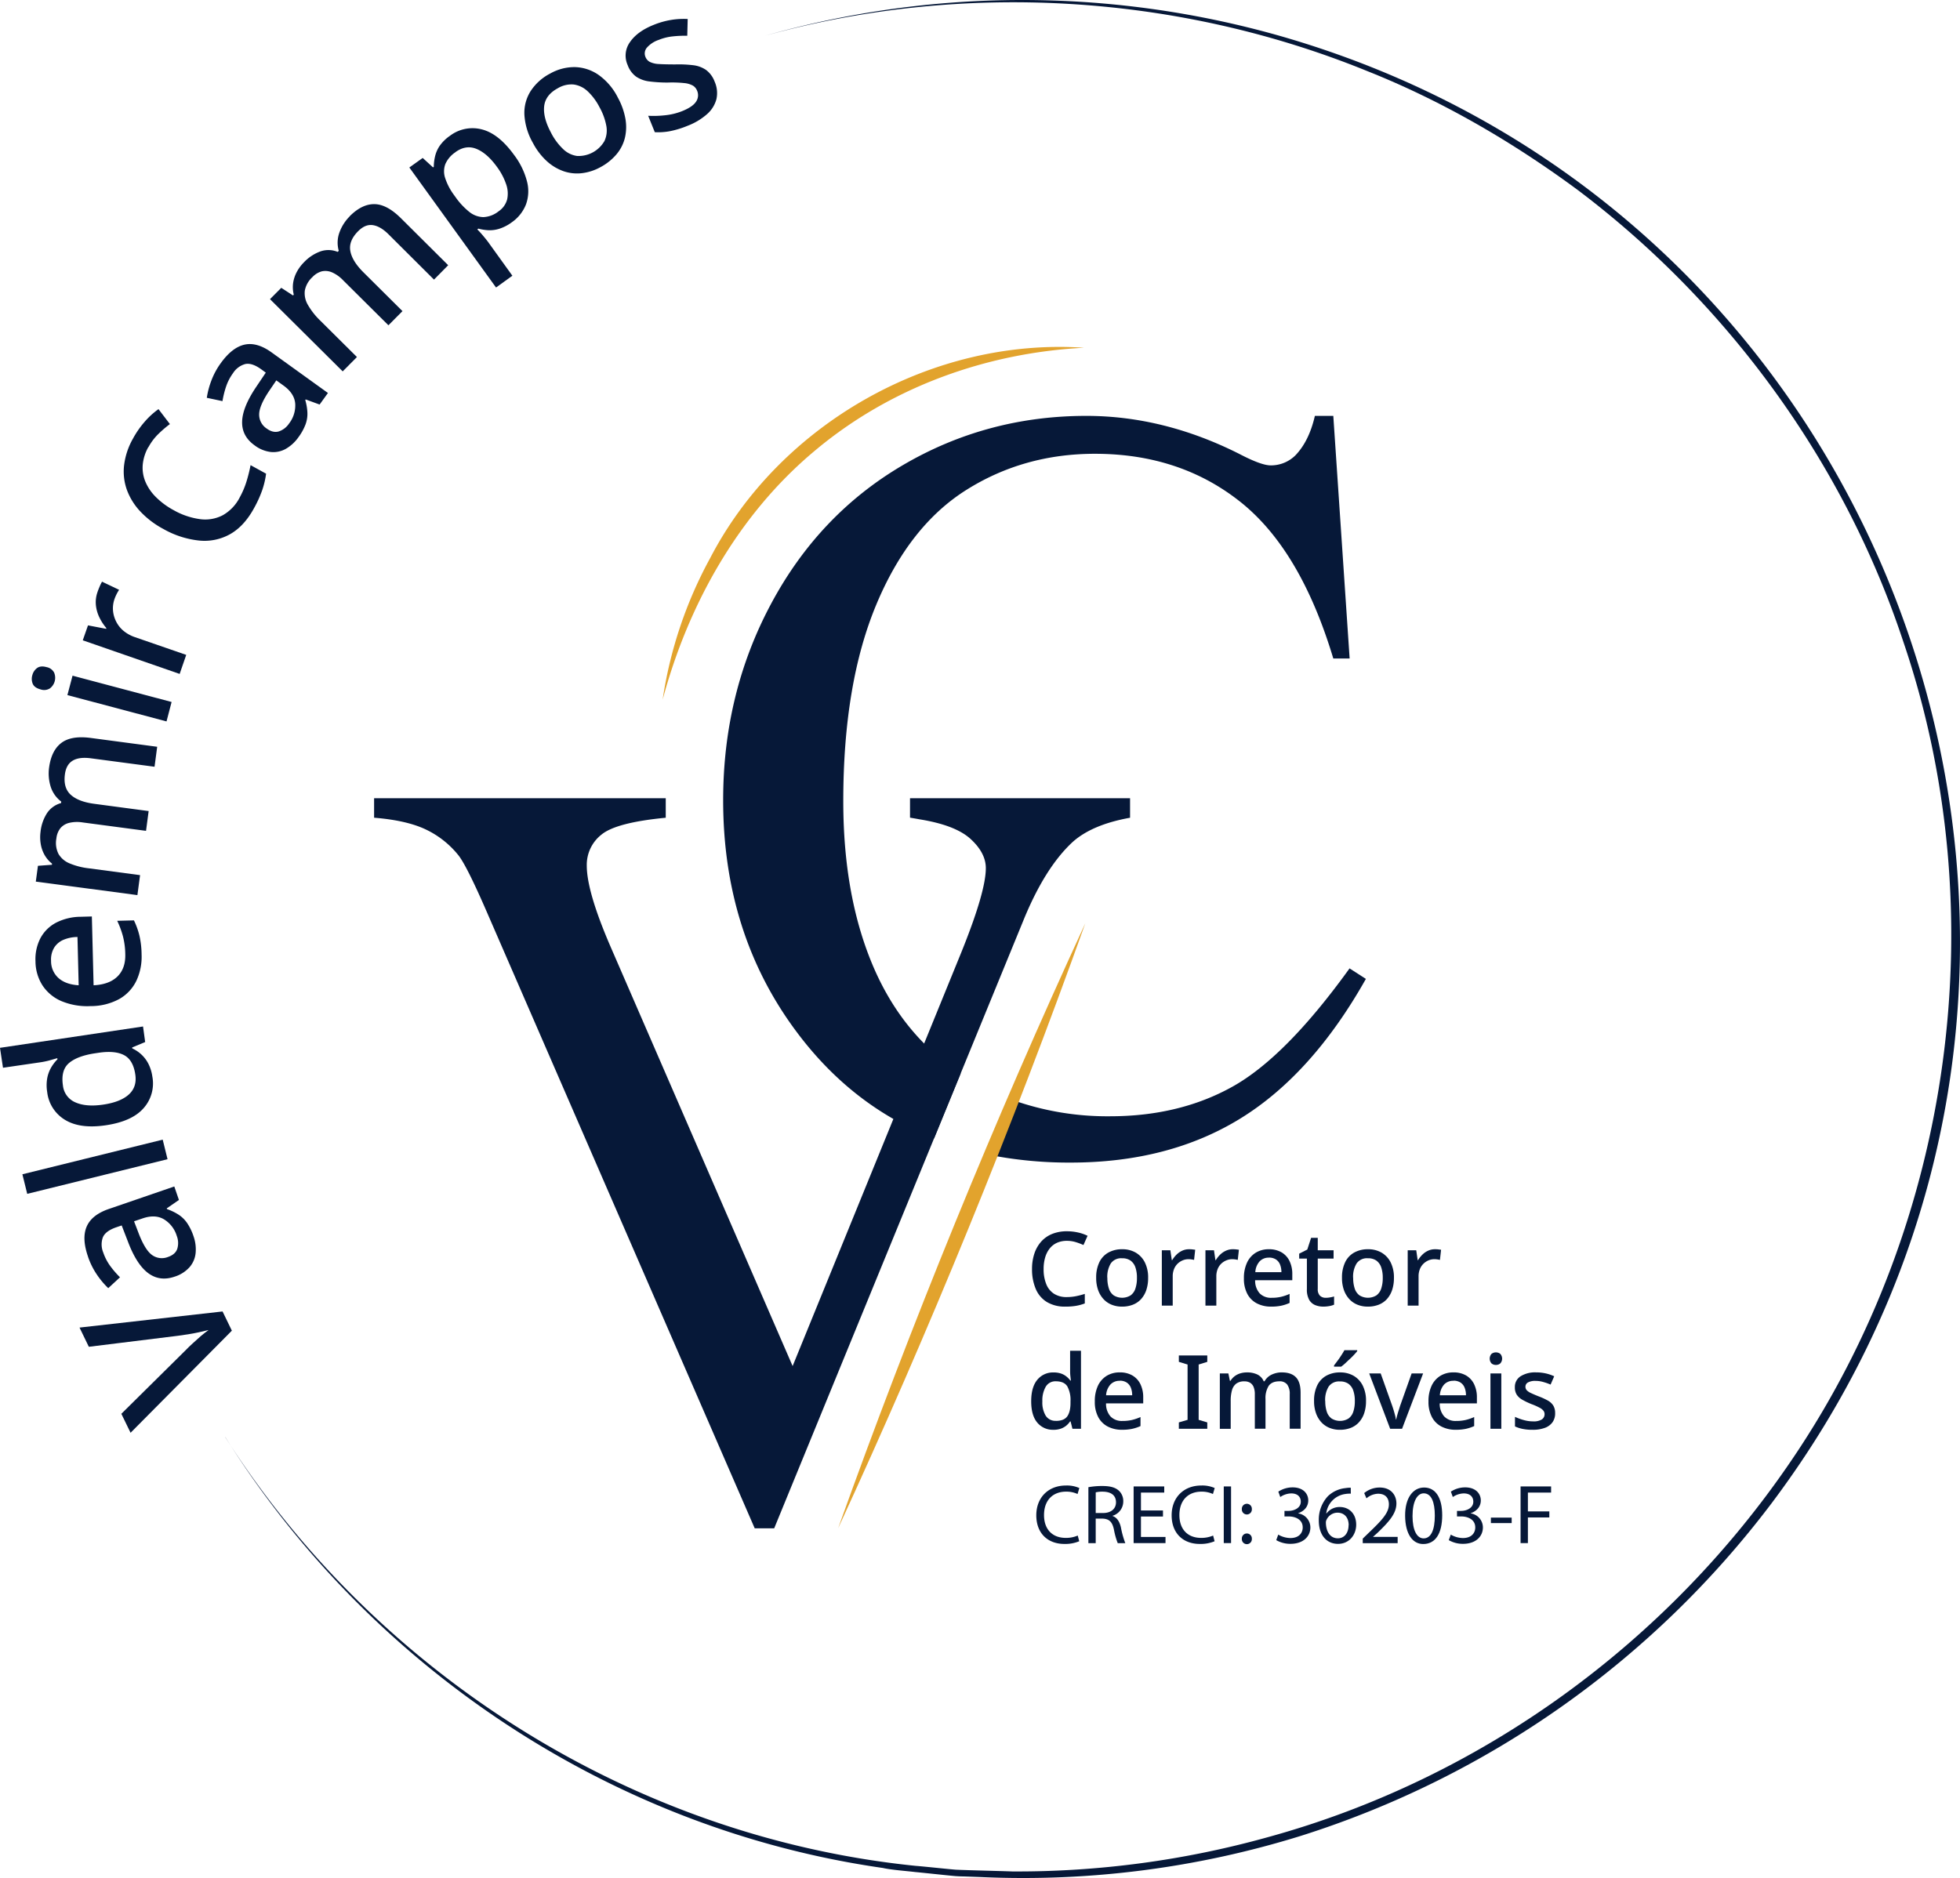 <svg xmlns="http://www.w3.org/2000/svg" viewBox="0 0 918.08 879.93"><g id="Camada_2" data-name="Camada 2"><g id="Camada_1-2" data-name="Camada 1"><path d="M499.76,581.36a11.29,11.29,0,0,0-4.57.88,9.22,9.22,0,0,0-3.44,2.63,11.91,11.91,0,0,0-2.16,4.18,18.87,18.87,0,0,0-.75,5.53,18.38,18.38,0,0,0,1.21,7,9.55,9.55,0,0,0,3.6,4.54,10.78,10.78,0,0,0,6.06,1.59,21.91,21.91,0,0,0,4.26-.41,38.11,38.11,0,0,0,4.16-1.08v4.47a22.27,22.27,0,0,1-4.14,1.13,29.47,29.47,0,0,1-4.9.36,16.28,16.28,0,0,1-8.73-2.16,13.18,13.18,0,0,1-5.22-6.16,23.36,23.36,0,0,1-1.73-9.33,22.56,22.56,0,0,1,1.08-7.14,16.07,16.07,0,0,1,3.15-5.6,13.81,13.81,0,0,1,5.12-3.63,18.21,18.21,0,0,1,7.05-1.28,23.51,23.51,0,0,1,5.1.56,19.39,19.39,0,0,1,4.52,1.56l-1.93,4.33a28.55,28.55,0,0,0-3.63-1.37,13.9,13.9,0,0,0-4.11-.6" style="fill:#061838"/><path d="M537.79,598.72a17.64,17.64,0,0,1-.86,5.72,12,12,0,0,1-2.45,4.23,10.19,10.19,0,0,1-3.85,2.62,13.71,13.71,0,0,1-5.1.89,12.67,12.67,0,0,1-4.81-.89,10.4,10.4,0,0,1-3.82-2.62,12.2,12.2,0,0,1-2.53-4.23,16.76,16.76,0,0,1-.91-5.77,16.31,16.31,0,0,1,1.47-7.26,10.2,10.2,0,0,1,4.23-4.55,13,13,0,0,1,6.51-1.56,12.37,12.37,0,0,1,6.28,1.56,11,11,0,0,1,4.28,4.55,15.62,15.62,0,0,1,1.56,7.31m-19.09,0a15.29,15.29,0,0,0,.72,5,6.32,6.32,0,0,0,2.26,3.2,7.57,7.57,0,0,0,7.89,0,6.27,6.27,0,0,0,2.26-3.2,15.29,15.29,0,0,0,.72-5,14.69,14.69,0,0,0-.74-5,6.48,6.48,0,0,0-2.26-3.11,6.71,6.71,0,0,0-4-1.08,5.86,5.86,0,0,0-5.24,2.41,12,12,0,0,0-1.64,6.78" style="fill:#061838"/><path d="M557,585.3c.45,0,1,0,1.49.07s1,.11,1.35.17l-.53,4.76a10,10,0,0,0-1.25-.24,11,11,0,0,0-1.35-.1,7.06,7.06,0,0,0-2.76.56,7.55,7.55,0,0,0-2.38,1.58,7.28,7.28,0,0,0-1.66,2.53,9.06,9.06,0,0,0-.6,3.41V611.7h-5.1V585.78h4l.67,4.62h.19a13.16,13.16,0,0,1,2-2.55,9.23,9.23,0,0,1,2.65-1.85,7.52,7.52,0,0,1,3.27-.7" style="fill:#061838"/><path d="M577.47,585.3c.45,0,.95,0,1.49.07s1,.11,1.35.17l-.53,4.76a10,10,0,0,0-1.25-.24,11,11,0,0,0-1.35-.1,7.06,7.06,0,0,0-2.76.56A7.67,7.67,0,0,0,572,592.1a7.28,7.28,0,0,0-1.66,2.53,9.06,9.06,0,0,0-.6,3.41V611.7h-5.1V585.78h4l.67,4.62h.2a12.42,12.42,0,0,1,2-2.55A9.18,9.18,0,0,1,574.2,586a7.59,7.59,0,0,1,3.27-.7" style="fill:#061838"/><path d="M594.36,585.3a11.5,11.5,0,0,1,5.87,1.42,9.44,9.44,0,0,1,3.77,4.06,13.84,13.84,0,0,1,1.32,6.25v2.79h-17.4a8.87,8.87,0,0,0,2.09,6.11,7.33,7.33,0,0,0,5.6,2.12,19.26,19.26,0,0,0,4.45-.46,22.41,22.41,0,0,0,4-1.37v4.23a19.38,19.38,0,0,1-3.92,1.3,22.45,22.45,0,0,1-4.73.43,14.19,14.19,0,0,1-6.64-1.49,10.55,10.55,0,0,1-4.5-4.45,15.1,15.1,0,0,1-1.61-7.28,16.88,16.88,0,0,1,1.47-7.41,10.8,10.8,0,0,1,4.09-4.64,11.49,11.49,0,0,1,6.13-1.61m0,3.94A5.76,5.76,0,0,0,590,591a8.22,8.22,0,0,0-2,5.05h12.22a9.38,9.38,0,0,0-.63-3.56,5.14,5.14,0,0,0-1.92-2.4,5.85,5.85,0,0,0-3.32-.87" style="fill:#061838"/><path d="M621,608.05a11.33,11.33,0,0,0,2.07-.2,13.85,13.85,0,0,0,1.83-.43v3.85a9.53,9.53,0,0,1-2.21.65,15.49,15.49,0,0,1-2.79.26,10.1,10.1,0,0,1-3.87-.72,5.81,5.81,0,0,1-2.82-2.5,9.79,9.79,0,0,1-1.05-5V589.68h-3.61v-2.31l3.8-1.93,1.78-5.48h3.12v5.82h7.41v3.9h-7.41v14.23a4.22,4.22,0,0,0,1,3.13,3.72,3.72,0,0,0,2.71,1" style="fill:#061838"/><path d="M652.93,598.72a17.64,17.64,0,0,1-.86,5.72,12,12,0,0,1-2.45,4.23,10.19,10.19,0,0,1-3.85,2.62,13.71,13.71,0,0,1-5.1.89,12.63,12.63,0,0,1-4.81-.89,10.32,10.32,0,0,1-3.82-2.62,12.2,12.2,0,0,1-2.53-4.23,16.76,16.76,0,0,1-.91-5.77,16.31,16.31,0,0,1,1.47-7.26,10.2,10.2,0,0,1,4.23-4.55,13,13,0,0,1,6.51-1.56,12.37,12.37,0,0,1,6.28,1.56,11,11,0,0,1,4.28,4.55,15.62,15.62,0,0,1,1.56,7.31m-19.09,0a15.29,15.29,0,0,0,.72,5,6.32,6.32,0,0,0,2.26,3.2,7.57,7.57,0,0,0,7.89,0,6.32,6.32,0,0,0,2.26-3.2,15.29,15.29,0,0,0,.72-5,14.69,14.69,0,0,0-.74-5,6.48,6.48,0,0,0-2.26-3.11,6.71,6.71,0,0,0-4-1.08,5.86,5.86,0,0,0-5.24,2.41,11.88,11.88,0,0,0-1.64,6.78" style="fill:#061838"/><path d="M672.17,585.3c.45,0,1,0,1.49.07s1,.11,1.35.17l-.53,4.76a10.33,10.33,0,0,0-1.25-.24,11,11,0,0,0-1.35-.1,7.14,7.14,0,0,0-2.77.56,7.63,7.63,0,0,0-2.37,1.58,7.44,7.44,0,0,0-1.67,2.53,9.06,9.06,0,0,0-.6,3.41V611.7h-5.09V585.78h4l.67,4.62h.19a12.78,12.78,0,0,1,2-2.55A9.1,9.1,0,0,1,668.9,586a7.52,7.52,0,0,1,3.27-.7" style="fill:#061838"/><path d="M493.4,669.89a9.39,9.39,0,0,1-7.52-3.36q-2.86-3.37-2.86-10t2.88-10.09a9.47,9.47,0,0,1,7.6-3.42,10.8,10.8,0,0,1,3.44.5,8.43,8.43,0,0,1,2.55,1.38,9.59,9.59,0,0,1,1.85,1.92h.29q-.11-.67-.24-1.95a19.54,19.54,0,0,1-.14-2.28v-9.72h5.09v36.55h-4l-.87-3.46h-.23a9.22,9.22,0,0,1-1.81,2,8.71,8.71,0,0,1-2.57,1.42,10.47,10.47,0,0,1-3.47.52m1.21-4.18q3.75,0,5.29-2.09c1-1.4,1.54-3.49,1.54-6.28v-.77a13.49,13.49,0,0,0-1.47-7c-1-1.6-2.78-2.41-5.41-2.41a5.21,5.21,0,0,0-4.71,2.53,12.86,12.86,0,0,0-1.59,6.9,12,12,0,0,0,1.59,6.73,5.36,5.36,0,0,0,4.76,2.36" style="fill:#061838"/><path d="M524.52,643a11.5,11.5,0,0,1,5.87,1.42,9.5,9.5,0,0,1,3.77,4.06,13.87,13.87,0,0,1,1.33,6.25v2.79H518.08a8.87,8.87,0,0,0,2.09,6.11,7.33,7.33,0,0,0,5.6,2.12,19.26,19.26,0,0,0,4.45-.46,22.49,22.49,0,0,0,4-1.37v4.23a19.8,19.8,0,0,1-3.92,1.3,22.55,22.55,0,0,1-4.74.43,14.21,14.21,0,0,1-6.64-1.49,10.48,10.48,0,0,1-4.49-4.45,15,15,0,0,1-1.61-7.28,16.88,16.88,0,0,1,1.46-7.41,10.85,10.85,0,0,1,4.09-4.64,11.49,11.49,0,0,1,6.13-1.61m0,3.94a5.76,5.76,0,0,0-4.4,1.78,8.28,8.28,0,0,0-2,5h12.22a9.38,9.38,0,0,0-.63-3.56,5.14,5.14,0,0,0-1.92-2.4,5.85,5.85,0,0,0-3.32-.87" style="fill:#061838"/><polygon points="565.5 669.41 552.18 669.41 552.18 666.43 556.27 665.23 556.27 639.31 552.18 638.06 552.18 635.07 565.5 635.07 565.5 638.06 561.46 639.31 561.46 665.23 565.5 666.43 565.5 669.41" style="fill:#061838"/><path d="M600.41,643q4.38,0,6.59,2.26t2.21,7.26v16.88h-5.09v-16.2a7.28,7.28,0,0,0-1.18-4.5,4.38,4.38,0,0,0-3.68-1.52c-2.31,0-4,.72-5,2.14a10.81,10.81,0,0,0-1.49,6.18v13.9h-5v-16.2a8.73,8.73,0,0,0-.55-3.32,4.22,4.22,0,0,0-1.61-2,5,5,0,0,0-2.74-.68,6.17,6.17,0,0,0-3.8,1.06,5.81,5.81,0,0,0-2,3.11,17.83,17.83,0,0,0-.6,5v13.08h-5.09V643.49h4l.71,3.46h.29a7.74,7.74,0,0,1,2-2.21,8.57,8.57,0,0,1,2.62-1.3,10.28,10.28,0,0,1,3-.43,10.93,10.93,0,0,1,5,1,6.21,6.21,0,0,1,2.93,3.15h.39a7.48,7.48,0,0,1,3.46-3.17,11.13,11.13,0,0,1,4.66-1" style="fill:#061838"/><path d="M639.85,656.43a17.64,17.64,0,0,1-.86,5.72,11.92,11.92,0,0,1-2.46,4.23,10.16,10.16,0,0,1-3.84,2.62,13.71,13.71,0,0,1-5.1.89,12.63,12.63,0,0,1-4.81-.89,10.44,10.44,0,0,1-3.83-2.62,12.33,12.33,0,0,1-2.52-4.23,16.76,16.76,0,0,1-.91-5.77,16.32,16.32,0,0,1,1.46-7.26,10.37,10.37,0,0,1,4.23-4.55,13.08,13.08,0,0,1,6.52-1.56,12.4,12.4,0,0,1,6.28,1.56,11,11,0,0,1,4.28,4.55,15.62,15.62,0,0,1,1.56,7.31m-19.09,0a15.4,15.4,0,0,0,.72,5,6.28,6.28,0,0,0,2.26,3.19,7.57,7.57,0,0,0,7.89,0,6.34,6.34,0,0,0,2.26-3.19,15.4,15.4,0,0,0,.72-5,14.43,14.43,0,0,0-.75-5,6.41,6.41,0,0,0-2.26-3.11,6.67,6.67,0,0,0-4-1.08,5.88,5.88,0,0,0-5.25,2.41,12,12,0,0,0-1.63,6.78m15-23.38c-.36.45-.83,1-1.42,1.64s-1.25,1.31-2,2-1.43,1.34-2.13,2-1.35,1.16-1.93,1.61h-3.37v-.58c.49-.61,1-1.33,1.64-2.16s1.2-1.69,1.78-2.58,1.06-1.67,1.44-2.38h6Z" style="fill:#061838"/><path d="M651.16,669.41l-9.81-25.92h5.38l5.39,15.15c.22.64.46,1.36.7,2.16s.45,1.58.65,2.31a15.83,15.83,0,0,1,.38,1.93H654c.1-.55.25-1.2.46-1.95s.44-1.52.7-2.31.48-1.5.67-2.14l5.39-15.15h5.38l-9.86,25.92Z" style="fill:#061838"/><path d="M680.82,643a11.5,11.5,0,0,1,5.87,1.42,9.5,9.5,0,0,1,3.77,4.06,13.87,13.87,0,0,1,1.33,6.25v2.79H674.38a8.87,8.87,0,0,0,2.09,6.11,7.33,7.33,0,0,0,5.6,2.12,19.26,19.26,0,0,0,4.45-.46,22.49,22.49,0,0,0,4-1.37v4.23a19.8,19.8,0,0,1-3.92,1.3,22.55,22.55,0,0,1-4.74.43,14.21,14.21,0,0,1-6.64-1.49,10.48,10.48,0,0,1-4.49-4.45,15,15,0,0,1-1.61-7.28,16.88,16.88,0,0,1,1.46-7.41,10.85,10.85,0,0,1,4.09-4.64,11.49,11.49,0,0,1,6.13-1.61m0,3.94a5.76,5.76,0,0,0-4.4,1.78,8.28,8.28,0,0,0-1.95,5h12.22a9.38,9.38,0,0,0-.63-3.56,5.14,5.14,0,0,0-1.92-2.4,5.85,5.85,0,0,0-3.32-.87" style="fill:#061838"/><path d="M700.74,633.63a3.17,3.17,0,0,1,2,.68,3.33,3.33,0,0,1,0,4.49,3.08,3.08,0,0,1-2,.7,3.17,3.17,0,0,1-2.1-.7,3.39,3.39,0,0,1,0-4.49,3.27,3.27,0,0,1,2.1-.68m2.49,35.78h-5.09V643.49h5.09Z" style="fill:#061838"/><path d="M728.44,662.1a7.13,7.13,0,0,1-1.25,4.28,7.56,7.56,0,0,1-3.61,2.62,15.92,15.92,0,0,1-5.67.89,22.64,22.64,0,0,1-4.69-.41,16.25,16.25,0,0,1-3.59-1.17v-4.48a25.92,25.92,0,0,0,4,1.47,16,16,0,0,0,4.42.65,7.3,7.3,0,0,0,4.16-.91,2.88,2.88,0,0,0,1.28-2.46A2.71,2.71,0,0,0,723,661a5.53,5.53,0,0,0-1.81-1.44,28.78,28.78,0,0,0-3.87-1.71,36,36,0,0,1-4.18-2,7.56,7.56,0,0,1-2.65-2.35,6.26,6.26,0,0,1-.91-3.54,5.85,5.85,0,0,1,2.71-5.17,12.85,12.85,0,0,1,7.19-1.8,20.46,20.46,0,0,1,4.45.46,19.31,19.31,0,0,1,4.07,1.37l-1.69,3.89a27.27,27.27,0,0,0-3.46-1.22,13.06,13.06,0,0,0-3.61-.51,6.94,6.94,0,0,0-3.51.72,2.25,2.25,0,0,0-1.2,2,2.42,2.42,0,0,0,.55,1.59,5.82,5.82,0,0,0,1.95,1.35c.93.45,2.2,1,3.8,1.63a31,31,0,0,1,4.11,1.88,7.11,7.11,0,0,1,2.6,2.35,6.55,6.55,0,0,1,.89,3.56" style="fill:#061838"/><path d="M505.52,722.11a17,17,0,0,1-7,1.26c-7.48,0-13.11-4.73-13.11-13.43,0-8.31,5.63-13.94,13.86-13.94a14.28,14.28,0,0,1,6.3,1.18l-.83,2.8a12.46,12.46,0,0,0-5.35-1.11c-6.23,0-10.36,4-10.36,11,0,6.5,3.74,10.67,10.2,10.67a13.69,13.69,0,0,0,5.59-1.1Z" style="fill:#061838"/><path d="M509.81,696.79a35.19,35.19,0,0,1,6.58-.56c3.66,0,6,.67,7.68,2.17a6.59,6.59,0,0,1,2.08,5,7,7,0,0,1-5,6.77v.12c2.05.71,3.27,2.6,3.9,5.36A42.48,42.48,0,0,0,527.1,723h-3.54a33.47,33.47,0,0,1-1.78-6.34c-.78-3.66-2.2-5-5.31-5.16h-3.23V723h-3.43Zm3.43,12.09h3.5c3.67,0,6-2,6-5,0-3.43-2.48-4.93-6.11-5a13.83,13.83,0,0,0-3.38.32Z" style="fill:#061838"/><polygon points="544.75 710.53 534.43 710.53 534.43 720.1 545.93 720.1 545.93 722.98 531 722.98 531 696.43 545.34 696.43 545.34 699.31 534.43 699.31 534.43 707.69 544.75 707.69 544.75 710.53" style="fill:#061838"/><path d="M568.93,722.11a17,17,0,0,1-7,1.26c-7.48,0-13.12-4.73-13.12-13.43,0-8.31,5.64-13.94,13.87-13.94a14.31,14.31,0,0,1,6.3,1.18l-.83,2.8a12.48,12.48,0,0,0-5.36-1.11c-6.22,0-10.35,4-10.35,11,0,6.5,3.74,10.67,10.2,10.67a13.73,13.73,0,0,0,5.59-1.1Z" style="fill:#061838"/><rect x="573.22" y="696.43" width="3.42" height="26.54" style="fill:#061838"/><path d="M581.69,707.06a2.35,2.35,0,1,1,4.69,0,2.35,2.35,0,1,1-4.69,0m0,13.91a2.35,2.35,0,1,1,4.69,0,2.35,2.35,0,1,1-4.69,0" style="fill:#061838"/><path d="M598.74,719a11.61,11.61,0,0,0,5.67,1.61c4.45,0,5.83-2.83,5.79-5,0-3.58-3.27-5.12-6.61-5.12h-1.93v-2.6h1.93c2.52,0,5.71-1.3,5.71-4.33,0-2.05-1.3-3.86-4.49-3.86a9.45,9.45,0,0,0-5.12,1.69l-.91-2.52a12.22,12.22,0,0,1,6.7-2c5,0,7.32,3,7.32,6.11,0,2.64-1.57,4.88-4.72,6v.08a6.67,6.67,0,0,1,5.71,6.58c0,4.1-3.19,7.68-9.34,7.68a13.08,13.08,0,0,1-6.65-1.73Z" style="fill:#061838"/><path d="M632.73,699.82a12.35,12.35,0,0,0-2.6.16,10.4,10.4,0,0,0-8.9,9.09h.12a7.64,7.64,0,0,1,6.18-3c4.53,0,7.72,3.27,7.72,8.27,0,4.69-3.19,9-8.51,9-5.47,0-9-4.25-9-10.91A16.1,16.1,0,0,1,622,701a13.87,13.87,0,0,1,8.19-3.78,16.44,16.44,0,0,1,2.52-.2Zm-1,14.77c0-3.67-2.09-5.87-5.28-5.87a5.69,5.69,0,0,0-5,3.15,2.91,2.91,0,0,0-.4,1.53c.08,4.22,2,7.33,5.63,7.33,3,0,5-2.48,5-6.14" style="fill:#061838"/><path d="M638.32,723v-2.12l2.72-2.64c6.54-6.22,9.49-9.53,9.53-13.39,0-2.6-1.26-5-5.08-5a8.73,8.73,0,0,0-5.43,2.16L639,699.54a11.3,11.3,0,0,1,7.25-2.6c5.51,0,7.84,3.78,7.84,7.45,0,4.72-3.43,8.54-8.82,13.74L643.17,720v.08h11.5V723Z" style="fill:#061838"/><path d="M675.54,709.9c0,8.7-3.23,13.51-8.9,13.51-5,0-8.39-4.69-8.47-13.16s3.71-13.31,8.9-13.31c5.4,0,8.47,4.81,8.47,13m-13.9.39c0,6.66,2.05,10.44,5.2,10.44,3.54,0,5.24-4.14,5.24-10.67,0-6.3-1.62-10.44-5.2-10.44-3,0-5.24,3.7-5.24,10.67" style="fill:#061838"/><path d="M679.56,719a11.58,11.58,0,0,0,5.67,1.61c4.45,0,5.83-2.83,5.79-5,0-3.58-3.27-5.12-6.62-5.12h-1.93v-2.6h1.93c2.52,0,5.71-1.3,5.71-4.33,0-2.05-1.3-3.86-4.49-3.86a9.44,9.44,0,0,0-5.11,1.69l-.91-2.52a12.21,12.21,0,0,1,6.69-2c5,0,7.33,3,7.33,6.11,0,2.64-1.58,4.88-4.73,6v.08a6.67,6.67,0,0,1,5.71,6.58c0,4.1-3.19,7.68-9.33,7.68a13.09,13.09,0,0,1-6.66-1.73Z" style="fill:#061838"/><rect x="698.35" y="711.04" width="9.73" height="2.56" style="fill:#061838"/><polygon points="712.25 696.43 726.55 696.43 726.55 699.31 715.68 699.31 715.68 708.13 725.72 708.13 725.72 710.96 715.68 710.96 715.68 722.98 712.25 722.98 712.25 696.43" style="fill:#061838"/><path d="M529.33,374v9.13q-17.76,3.19-26.87,11.34-13.08,12.09-23.19,37L362.64,716.05h-9.13L228.25,427.79q-9.62-22.2-13.57-27.13a43.41,43.41,0,0,0-15.16-12q-9-4.31-24.29-5.54V374H311.84v9.13q-23.19,2.22-30.09,7.89a18,18,0,0,0-6.9,14.54q0,12.33,11.35,38.47l85.07,196,78.91-193.57q11.58-28.61,11.59-39.7,0-7.15-7.15-13.69t-24.17-9.24c-.83-.17-2.22-.41-4.19-.74V374Z" style="fill:#061838"/><path d="M474.52,515.46A132.56,132.56,0,0,0,519.94,523q32.55,0,57.46-13.93t54.74-55.36l7.65,4.93q-25.15,44.64-58.7,65.35t-79.64,20.71a192.4,192.4,0,0,1-37.59-3.52Z" style="fill:#061838"/><path d="M392.58,716.05c34.26-95.74,73.18-191.14,115.79-283.47-34.22,95.75-73.21,191.12-115.79,283.47" style="fill:#e2a32d"/><path d="M450,502.92Q423.3,485.34,409.54,454,395,420.76,395,375.38q0-55,15.42-92t42.29-53.88q26.87-16.89,60.17-16.89,39.69,0,68,22.44t43.65,73.48h7.65l-7.65-113.68h-8.63q-2.72,11.85-9.13,18.5a16.23,16.23,0,0,1-11.59,4.69q-4.43,0-14.79-5.43-35.26-17.74-71.51-17.76-46.6,0-85.94,23.06t-61.77,65q-22.44,41.93-22.44,92,0,62.14,34,108,26.2,35.43,64.81,50.45Z" style="fill:#061838"/><path d="M507.77,162.93c-46.24,2.39-91.28,18.77-126.63,48.69-35.38,29.73-58.79,71.66-70.75,116.17a199.18,199.18,0,0,1,22.27-66.34c32.8-63.11,104.23-103.36,175.11-98.52" style="fill:#e2a32d"/><path d="M37.25,622l67-7.55,4.36,9L61.16,671.29l-4.32-8.89,30-29.68q1.58-1.65,3.47-3.36T94.05,626q1.9-1.6,3.66-2.86c-1.41.36-2.92.71-4.53,1.06s-3.28.67-5,.94-3.32.5-4.81.7L41.61,631Z" style="fill:#061838"/><path d="M41.24,588.8q-3-8.59-.65-14.09t10.3-8.25l30.75-10.57,2.17,6.32-5.71,3.94.12.34a25.06,25.06,0,0,1,5.42,2.61,14.5,14.5,0,0,1,4,3.91,25.09,25.09,0,0,1,3,6.18,18.37,18.37,0,0,1,1,7.79,11.86,11.86,0,0,1-2.8,6.66,15.6,15.6,0,0,1-7.07,4.51q-6.91,2.37-12.34-1.65t-9.47-14.69L57,574.15l-2.53.86c-3.37,1.16-5.46,2.73-6.29,4.71a9.82,9.82,0,0,0,.18,7.1,23.63,23.63,0,0,0,3.32,6.39,44.3,44.3,0,0,0,4.53,5.23l-5.5,5.09a38.64,38.64,0,0,1-5.36-6.4,35,35,0,0,1-4.13-8.33m23.88-10.56q3,7.63,6.26,9.86a7.79,7.79,0,0,0,7.3.83q3.54-1.21,4.4-3.91a9.26,9.26,0,0,0-.27-6,13.77,13.77,0,0,0-6-7.75q-4.14-2.44-10-.42l-4,1.36Z" style="fill:#061838"/><rect x="10.67" y="541.92" width="67.7" height="9.44" transform="translate(-129.78 26.62) rotate(-13.87)" style="fill:#061838"/><path d="M71.38,504.48a17.41,17.41,0,0,1-4.11,14.71q-5.38,6.16-17.54,8t-19.29-2.52a17.49,17.49,0,0,1-8.33-13,19.31,19.31,0,0,1,0-6.44,15.64,15.64,0,0,1,1.81-5,18.49,18.49,0,0,1,3-3.92l-.08-.53c-.81.24-2,.56-3.5,1a37,37,0,0,1-4.15.89L1.4,500.27,0,490.93l67-10L68,488.22l-6.1,2.54.06.44A16.36,16.36,0,0,1,66.16,494a15.69,15.69,0,0,1,3.3,4.32,19.16,19.16,0,0,1,1.92,6.2m-8-1.06q-1-6.87-5.28-9.11t-11.92-1.1l-1.41.21Q36.4,494.67,32.4,498t-2.92,10.58a9.65,9.65,0,0,0,5.92,7.94q5.06,2.21,13.07,1t11.9-4.75q3.88-3.55,3-9.37" style="fill:#061838"/><path d="M16.62,450.37A21.34,21.34,0,0,1,19,439.44a17.62,17.62,0,0,1,7.35-7.18,25.63,25.63,0,0,1,11.52-2.73l5.16-.14.81,32.24q7.38-.36,11.21-4.16T58.68,447a36,36,0,0,0-1.06-8.21,42.06,42.06,0,0,0-2.72-7.37l7.84-.2a36.07,36.07,0,0,1,2.58,7.2,41.34,41.34,0,0,1,1,8.75,26.38,26.38,0,0,1-2.45,12.36,19.6,19.6,0,0,1-8,8.53,27.86,27.86,0,0,1-13.42,3.32A31.34,31.34,0,0,1,28.66,469a20,20,0,0,1-8.78-7.35,21.19,21.19,0,0,1-3.26-11.28m7.3-.18a10.61,10.61,0,0,0,3.49,8.06q3.38,3,9.44,3.38L36.29,439a17.37,17.37,0,0,0-6.56,1.32A9.49,9.49,0,0,0,25.37,444a10.8,10.8,0,0,0-1.45,6.19" style="fill:#061838"/><path d="M23,359.6q1.08-8,5.76-11.54t13.87-2.3l31,4.12-1.24,9.36-29.76-3.95q-5.48-.74-8.54,1.07t-3.68,6.38q-.86,6.36,2.72,9.62t11,4.24L69.63,380l-1.23,9.27-29.76-3.95a16.2,16.2,0,0,0-6.23.21,7.8,7.8,0,0,0-4.1,2.47,9.29,9.29,0,0,0-1.9,4.86,11.39,11.39,0,0,0,1,7.24,10.7,10.7,0,0,0,5.2,4.42,32.86,32.86,0,0,0,9,2.31l24,3.19-1.25,9.36-47.59-6.32,1-7.41,6.54-.48.07-.53a14,14,0,0,1-3.58-4.21,15.58,15.58,0,0,1-1.74-5.13,19,19,0,0,1-.07-5.58,20,20,0,0,1,3.1-8.84,11.55,11.55,0,0,1,6.5-4.62l.1-.7a14,14,0,0,1-5-7.14A20.79,20.79,0,0,1,23,359.6" style="fill:#061838"/><path d="M15.15,316.33a5.94,5.94,0,0,1,2.17-3.3c1.08-.82,2.56-1,4.46-.47a5,5,0,0,1,3.59,2.61,6.24,6.24,0,0,1-2,7.36A5.08,5.08,0,0,1,19,323c-1.9-.51-3.11-1.37-3.65-2.58a6.1,6.1,0,0,1-.21-4.07m18.84.22,46.4,12.33L78,338,31.57,325.67Z" style="fill:#061838"/><path d="M45.68,277.35c.27-.78.61-1.64,1-2.56s.78-1.68,1.11-2.26l8,3.81a20,20,0,0,0-2.16,4.34,13.25,13.25,0,0,0-.71,5.18A13.94,13.94,0,0,0,54.3,291a13.6,13.6,0,0,0,3.41,4.44,17,17,0,0,0,5.61,3.12l23.91,8.27-3.08,8.92L38.77,300,41.22,293l8.49,1.62.11-.34a23.44,23.44,0,0,1-3.26-5,17.11,17.11,0,0,1-1.64-5.75,14.15,14.15,0,0,1,.76-6.15" style="fill:#061838"/><path d="M69.46,209.5a20.86,20.86,0,0,0-2.6,8.22,17.07,17.07,0,0,0,1.22,7.91A22.36,22.36,0,0,0,73,232.86,35.57,35.57,0,0,0,81.3,239a34.41,34.41,0,0,0,12.45,4.24,17.81,17.81,0,0,0,10.59-1.84,20,20,0,0,0,8-8.45,39.59,39.59,0,0,0,3.1-7.29,70.41,70.41,0,0,0,1.93-7.73l7.27,4a39.7,39.7,0,0,1-1.82,7.73,54.22,54.22,0,0,1-3.76,8.3q-4.64,8.54-11.25,12.29a24.53,24.53,0,0,1-14.64,3,43,43,0,0,1-16.71-5.45,41.61,41.61,0,0,1-10.65-8.08,29.75,29.75,0,0,1-6.33-10.09,25.5,25.5,0,0,1-1.37-11.54,33.51,33.51,0,0,1,4.17-12.59,43.81,43.81,0,0,1,5.41-7.81,36.57,36.57,0,0,1,6.55-6l5.34,7a54.7,54.7,0,0,0-5.45,4.69,25.8,25.8,0,0,0-4.62,6.16" style="fill:#061838"/><path d="M103.42,170.13q5.31-7.37,11.13-8.66t12.68,3.65l26.38,19-3.9,5.42-6.52-2.39-.2.29a24.88,24.88,0,0,1,1,5.94,14.46,14.46,0,0,1-.89,5.5,25.19,25.19,0,0,1-3.33,6,18.52,18.52,0,0,1-5.77,5.34,11.89,11.89,0,0,1-7.06,1.56,15.57,15.57,0,0,1-7.75-3.18q-5.93-4.26-5.78-11t6.52-16.22l4.57-6.8L122.33,173c-2.9-2.09-5.39-2.89-7.48-2.43a9.88,9.88,0,0,0-5.69,4.25,23.47,23.47,0,0,0-3.3,6.4,43.88,43.88,0,0,0-1.65,6.72l-7.34-1.56A38.51,38.51,0,0,1,99,178.32a34.87,34.87,0,0,1,4.42-8.19m22.4,13.4q-4.5,6.85-4.43,10.8a7.8,7.8,0,0,0,3.53,6.45q3,2.19,5.74,1.33a9.33,9.33,0,0,0,4.73-3.67,13.78,13.78,0,0,0,2.89-9.34q-.39-4.78-5.45-8.43l-3.4-2.45Z" style="fill:#061838"/><path d="M163.77,101.34q5.72-5.75,11.57-5.7t12.43,6.57l22.17,22.05L203.29,131,182,109.79c-2.61-2.6-5.1-4-7.45-4.32s-4.62.66-6.79,2.85q-4.53,4.55-3.66,9.3t6.17,10l18.26,18.15-6.59,6.63-21.3-21.16a16.11,16.11,0,0,0-5.07-3.61,7.84,7.84,0,0,0-4.76-.52,9.38,9.38,0,0,0-4.47,2.72,11.42,11.42,0,0,0-3.57,6.38,10.71,10.71,0,0,0,1.47,6.67A33.44,33.44,0,0,0,150,150.2l17.19,17.08L160.52,174l-34.05-33.84,5.28-5.31,5.49,3.57.37-.38a14.15,14.15,0,0,1-.3-5.51,15.92,15.92,0,0,1,1.72-5.14,19.19,19.19,0,0,1,3.33-4.48,19.93,19.93,0,0,1,7.82-5.15,11.4,11.4,0,0,1,8,.26l.5-.51a13.94,13.94,0,0,1,.35-8.69,20.63,20.63,0,0,1,4.77-7.45" style="fill:#061838"/><path d="M210.65,63.71A17.41,17.41,0,0,1,225.6,60.6q7.93,1.95,15.2,12a34.79,34.79,0,0,1,6.08,12.53,18.07,18.07,0,0,1-.56,10.78,18.4,18.4,0,0,1-6.58,8.23,20.1,20.1,0,0,1-5.75,3,14.63,14.63,0,0,1-5.25.72,21.7,21.7,0,0,1-4.67-.75l-.5.36c.77.77,1.63,1.7,2.57,2.81s1.76,2.12,2.42,3L240,129.18l-7.65,5.53L191.74,78.47,198,74l4.83,4.42.36-.27a21.88,21.88,0,0,1,.61-4.94A14.65,14.65,0,0,1,206,68.26a19.29,19.29,0,0,1,4.63-4.55m2.73,7.59a12.94,12.94,0,0,0-4.76,5.58,9.82,9.82,0,0,0-.11,6.46,27.81,27.81,0,0,0,4,7.79l.84,1.16a33.28,33.28,0,0,0,6.44,6.94,10.89,10.89,0,0,0,6.59,2.49,12.23,12.23,0,0,0,7.2-2.73,9.7,9.7,0,0,0,4-5.6,13,13,0,0,0-.51-7.16,29.67,29.67,0,0,0-4.31-8.1q-4.59-6.34-9.56-8.37t-9.88,1.54" style="fill:#061838"/><path d="M289.29,45.52a32.26,32.26,0,0,1,3.65,10.08,22.1,22.1,0,0,1-.25,9.06,18.94,18.94,0,0,1-3.95,7.67,25.52,25.52,0,0,1-7.51,6,23.71,23.71,0,0,1-8.61,2.8,19.44,19.44,0,0,1-8.54-.88,22.9,22.9,0,0,1-7.85-4.66A31,31,0,0,1,249.64,67a30.16,30.16,0,0,1-4-13.12,19,19,0,0,1,2.87-11.13,24.12,24.12,0,0,1,9.23-8.31,23,23,0,0,1,11.59-3,20.34,20.34,0,0,1,11,3.62,28.89,28.89,0,0,1,9,10.51M258.21,62.4a28.4,28.4,0,0,0,5.58,7.46,11.67,11.67,0,0,0,6.5,3.21,14,14,0,0,0,12.84-7,11.76,11.76,0,0,0,.86-7.21,28.65,28.65,0,0,0-3.23-8.73,27.28,27.28,0,0,0-5.63-7.49,11.88,11.88,0,0,0-6.43-3.05,12.34,12.34,0,0,0-7.41,1.75q-5.87,3.18-6.41,8.55t3.33,12.48" style="fill:#061838"/><path d="M334.75,38.26a13.19,13.19,0,0,1,.82,8.22,14.18,14.18,0,0,1-4.39,7,29.73,29.73,0,0,1-9.13,5.46,43.2,43.2,0,0,1-8.34,2.54,29.87,29.87,0,0,1-7,.45l-3.1-7.68a48.7,48.7,0,0,0,7.87-.24,29.64,29.64,0,0,0,8.06-1.95q4.95-2,6.51-4.45a5.3,5.3,0,0,0,.49-5.09,5,5,0,0,0-1.9-2.36,10.27,10.27,0,0,0-4.1-1.23,56.1,56.1,0,0,0-7.83-.25,67.62,67.62,0,0,1-8.57-.53A14.13,14.13,0,0,1,298,35.93a11.52,11.52,0,0,1-4-5.44,10.78,10.78,0,0,1,1.09-10.77q3.42-5,11.1-8.07a38.22,38.22,0,0,1,8-2.29,36.18,36.18,0,0,1,7.93-.46l-.2,7.86a51.5,51.5,0,0,0-6.79.29,23.93,23.93,0,0,0-6.55,1.63A12.75,12.75,0,0,0,303,22.34a4.16,4.16,0,0,0-.67,4.31A4.49,4.49,0,0,0,304.37,29a10.68,10.68,0,0,0,4.28,1c1.9.12,4.46.18,7.66.18a56.25,56.25,0,0,1,8.36.37,13.39,13.39,0,0,1,6.09,2.25,12.1,12.1,0,0,1,4,5.5" style="fill:#061838"/><path d="M105.5,673.33C176.58,784.86,297.3,860.8,428.93,874.2c3.19.22,16,1.6,18.82,1.8,6.54.3,19.7.57,26.45.82a437.15,437.15,0,0,0,119.45-16c100.17-27.44,187.91-91.4,246-177.39,75.06-110.87,95.06-256.07,51.83-382.93-27.67-83.71-82-158.27-152.29-211.36C708.85,66.7,675.72,47.36,640.67,33.4,551.82-2.86,451.06-8.93,358.36,16.74a441.69,441.69,0,0,1,240-.25C895.05,100.6,1015,458.09,829.79,704.36a443.64,443.64,0,0,1-220.5,155.8A438.11,438.11,0,0,1,459,879.42l-7.61-.27c-1.27,0-2.54-.07-3.8-.15-5-.44-14.35-1.49-18.94-1.91-3.79-.47-11.22-1-15.1-1.9-126.63-18.11-240.33-93.69-308-201.86" style="fill:#061838"/></g></g></svg>